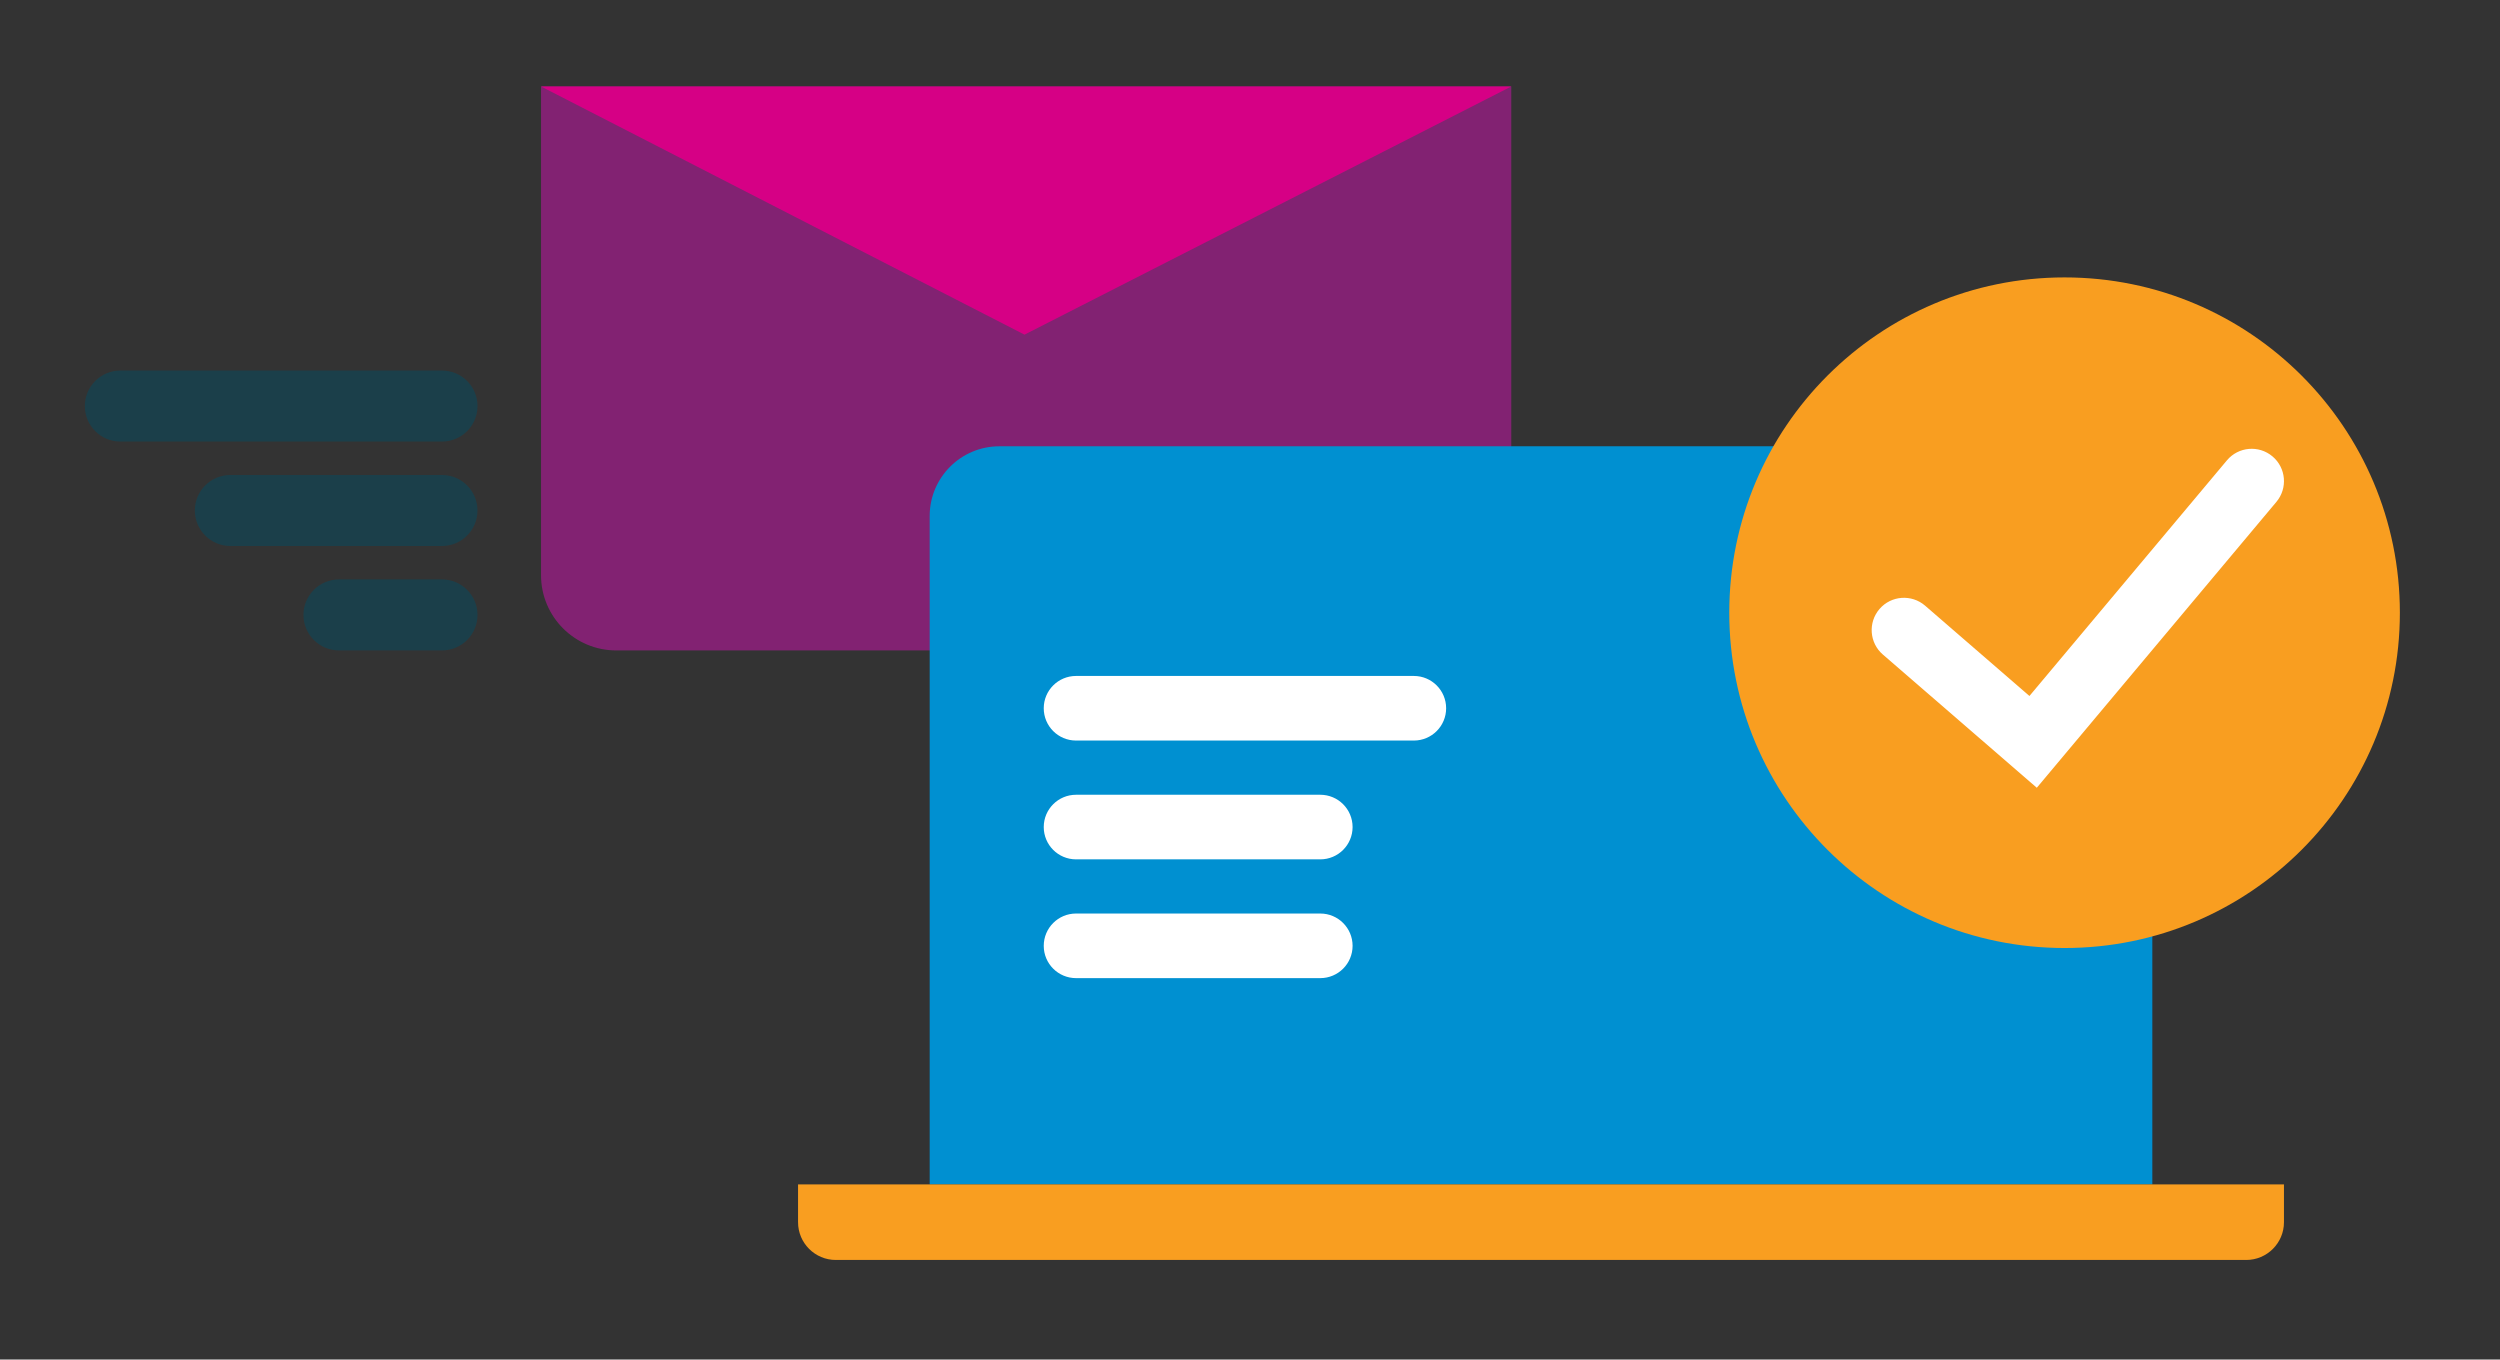 <svg xmlns="http://www.w3.org/2000/svg" viewBox="0 0 812.7 441.96"><rect x="0" y="0" width="812.7" height="441.96" fill="#333333" stroke="none"/><defs><style>.cls-3{fill:#fff}.cls-5{fill:#f99e20}.cls-6{fill:#1b3f4a}</style></defs><g id="Layer_1"><g id="Layer_1-2" data-name="Layer_1"><path d="M175.88 28.11v158.88c0 13.5 10.95 24.45 24.45 24.45h266.51c13.5 0 24.45-10.95 24.45-24.45V28.11H175.88Z" style="fill:#822272"/><path d="m175.88 28.11 157.16 80.68 158.24-80.68h-315.4z" style="fill:#d60085"/><path d="M39.12 120.46c-6.37 0-11.54 5.17-11.54 11.54s5.17 11.54 11.54 11.54h104.57c6.37 0 11.54-5.17 11.54-11.54s-5.17-11.54-11.54-11.54H39.12ZM74.88 154.41c-6.37 0-11.54 5.17-11.54 11.54s5.17 11.54 11.54 11.54h68.8c6.37 0 11.54-5.17 11.54-11.54s-5.17-11.54-11.54-11.54h-68.8ZM110.19 188.36c-6.37 0-11.54 5.17-11.54 11.54s5.17 11.54 11.54 11.54h33.5c6.37 0 11.54-5.17 11.54-11.54s-5.17-11.54-11.54-11.54h-33.5Z" class="cls-6"/><path d="M324.89 145.08c-12.52 0-22.67 10.15-22.67 22.67v217.27h397.46V167.75c0-12.52-10.15-22.67-22.67-22.67H324.89Z" style="fill:#0090d1"/><path d="M730.19 409.59c6.78 0 12.28-5.5 12.28-12.28v-12.28H259.43v12.28c0 6.78 5.5 12.28 12.28 12.28h458.48Z" class="cls-5"/><path d="M459.61 240.74H349.8c-5.8 0-10.5-4.7-10.5-10.5s4.7-10.5 10.5-10.5h109.81c5.8 0 10.5 4.7 10.5 10.5s-4.7 10.5-10.5 10.5ZM429.2 279.36h-79.4c-5.8 0-10.5-4.7-10.5-10.5s4.7-10.5 10.5-10.5h79.4c5.8 0 10.5 4.7 10.5 10.5s-4.7 10.5-10.5 10.5ZM429.2 317.97h-79.4c-5.8 0-10.5-4.7-10.5-10.5s4.7-10.5 10.5-10.5h79.4c5.8 0 10.5 4.7 10.5 10.5s-4.7 10.5-10.5 10.5Z" class="cls-3"/><path d="M671.15 308.18c60.2 0 109-48.8 109-109s-48.8-109-109-109-109 48.8-109 109 48.8 109 109 109" class="cls-5"/><path d="m662.12 256.08-50.05-43.31c-4.38-3.79-4.86-10.42-1.07-14.81 3.79-4.38 10.42-4.86 14.81-1.07l33.92 29.36 64.2-76.6c3.72-4.44 10.34-5.03 14.79-1.3 4.44 3.72 5.03 10.34 1.3 14.79l-77.9 92.95Z" class="cls-3"/></g></g></svg>